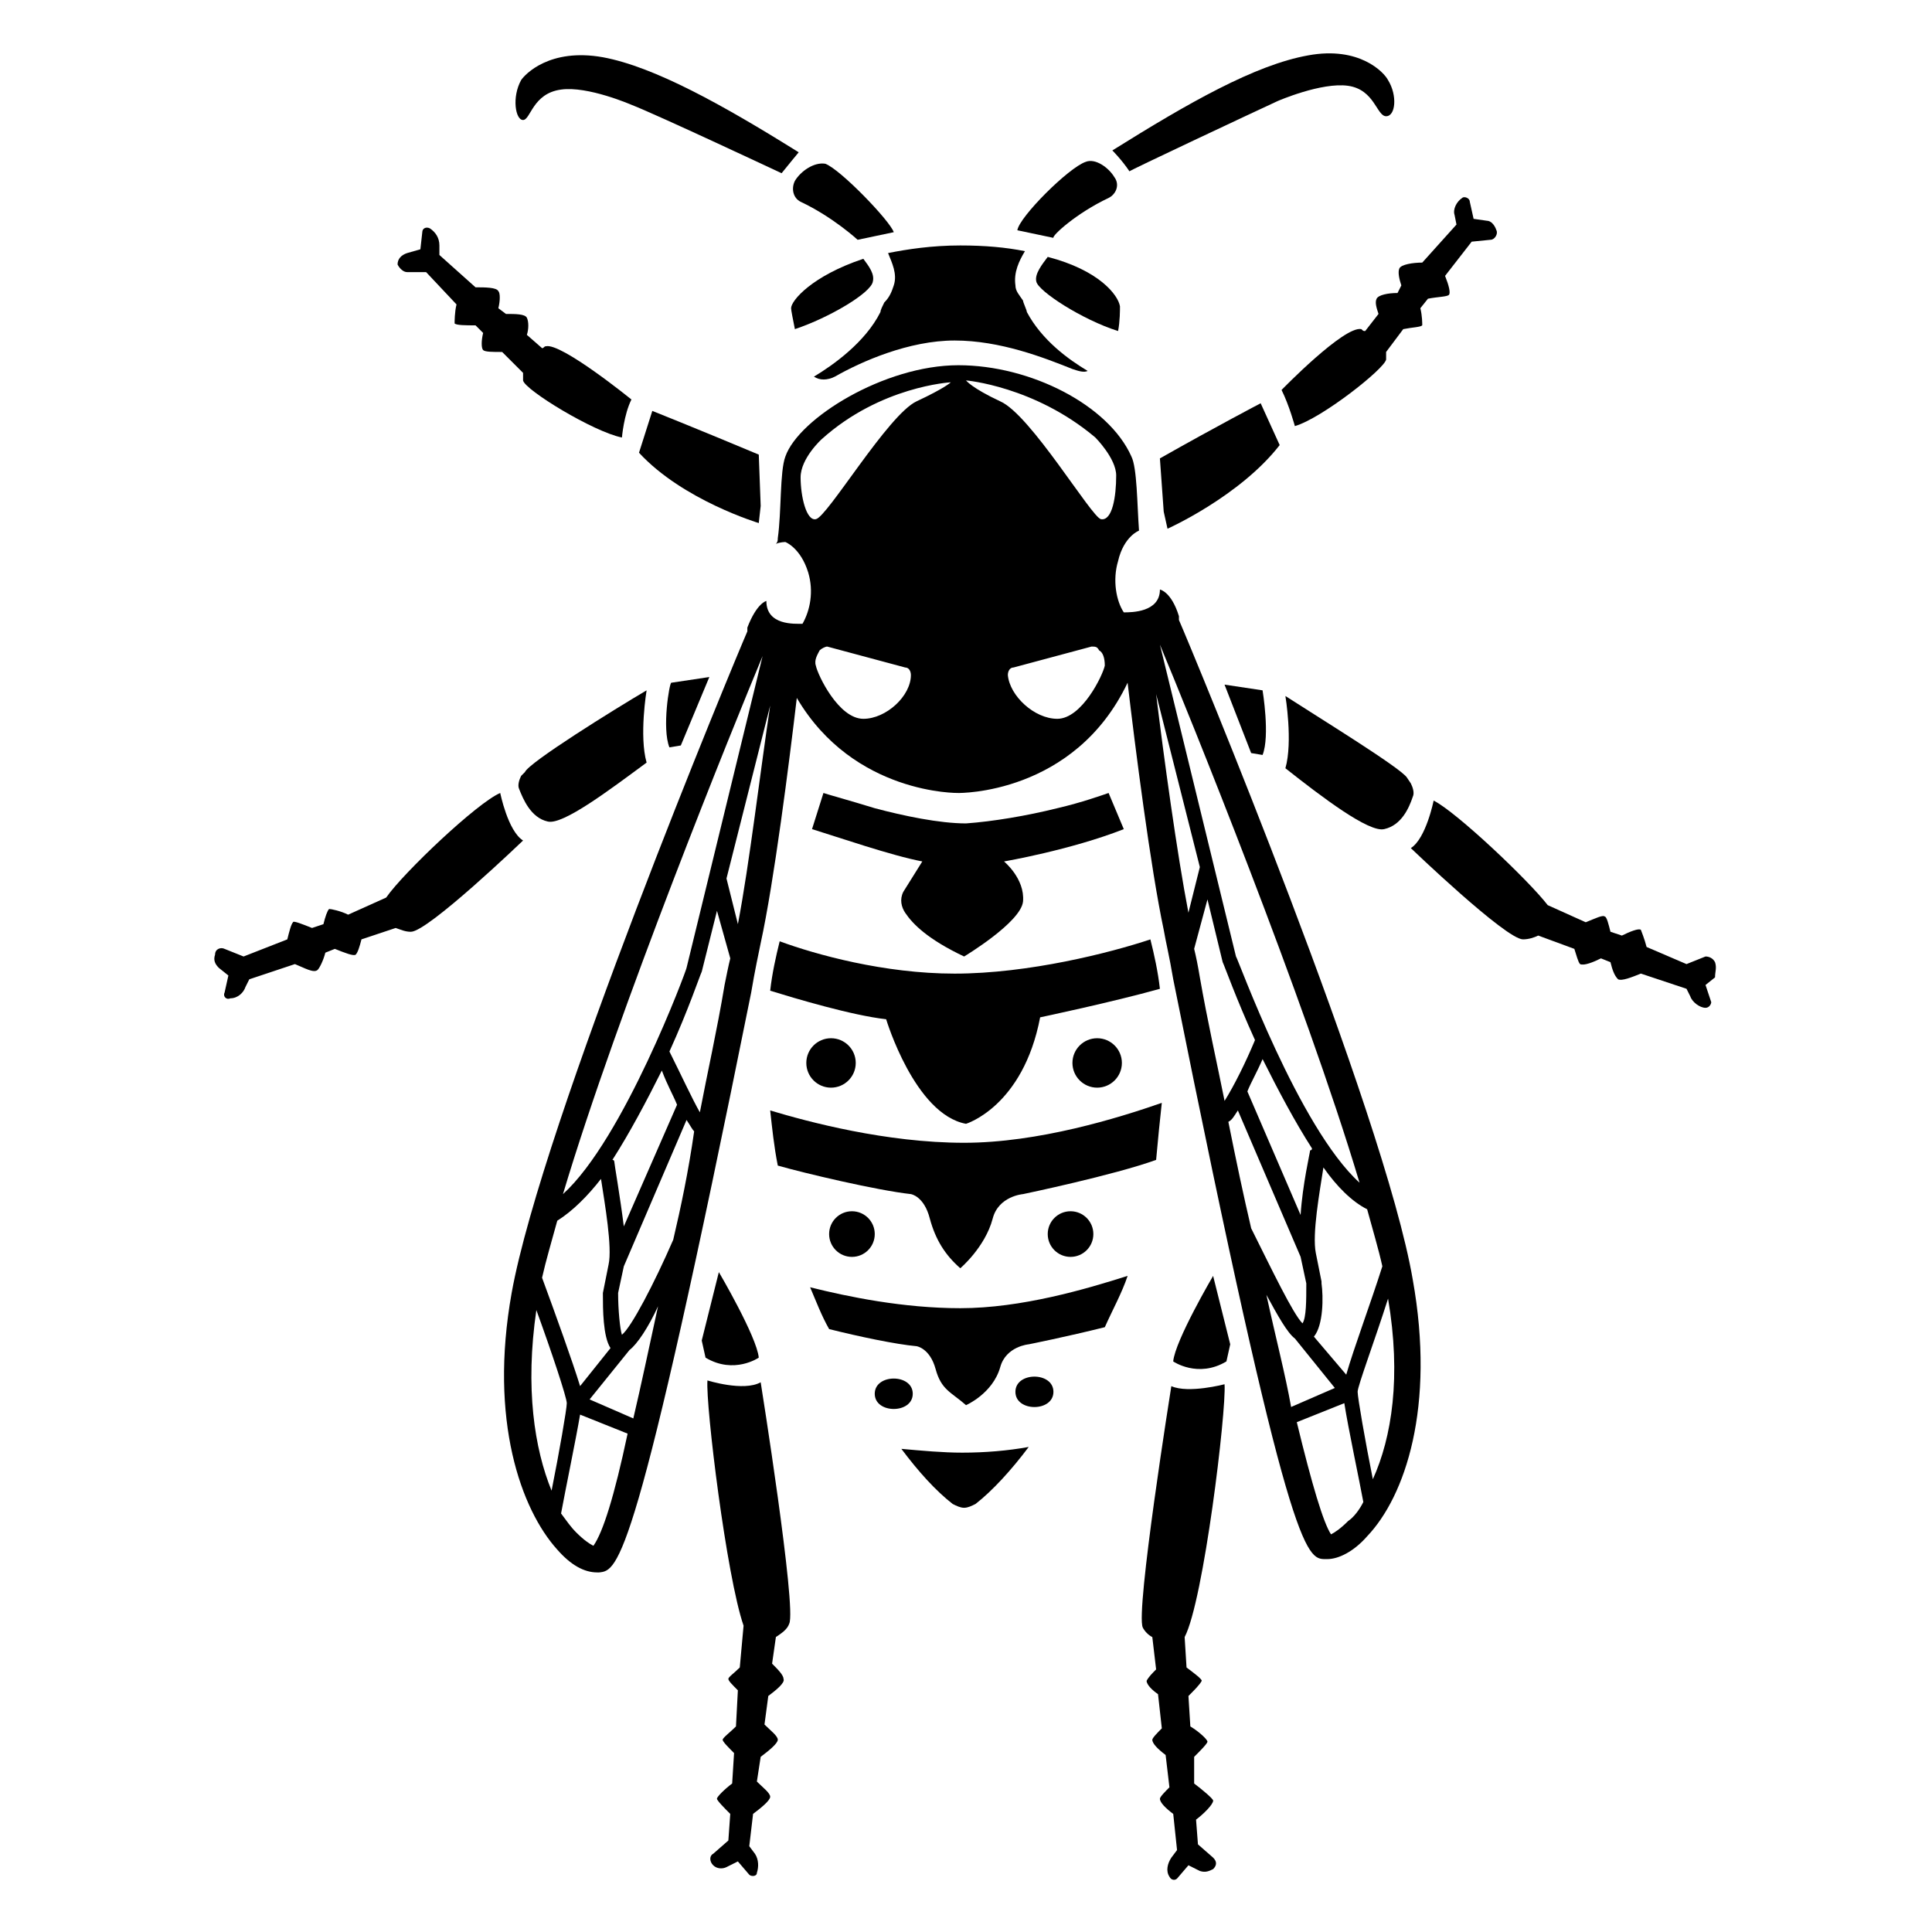 <?xml version="1.0" encoding="UTF-8"?>
<!-- Uploaded to: ICON Repo, www.svgrepo.com, Generator: ICON Repo Mixer Tools -->
<svg fill="#000000" width="800px" height="800px" version="1.1" viewBox="144 144 512 512" xmlns="http://www.w3.org/2000/svg">
 <g>
  <path d="m370.78 425.69c0 3.617-2.934 6.551-6.551 6.551-3.617 0-6.547-2.934-6.547-6.551 0-3.617 2.93-6.547 6.547-6.547 3.617 0 6.551 2.93 6.551 6.547"/>
  <path d="m441.31 425.69c0 3.617-2.934 6.551-6.551 6.551-3.617 0-6.551-2.934-6.551-6.551 0-3.617 2.934-6.547 6.551-6.547 3.617 0 6.551 2.93 6.551 6.547"/>
  <path d="m348.11 406.55c6.551 2.016 21.664 6.551 30.73 7.559 0 0 7.559 25.191 21.16 27.711 0 0 15.113-4.535 19.648-28.215 0 0 19.145-4.031 31.738-7.559-0.504-4.535-1.512-9.07-2.519-13.098-10.578 3.527-32.242 9.07-51.891 9.07-18.641 0-36.777-5.039-46.352-8.566-1.004 4.031-2.012 8.566-2.516 13.098z"/>
  <path d="m358.69 485.14c1.512 3.527 3.023 7.559 5.039 11.082 8.062 2.016 17.633 4.031 23.176 4.535 0 0 3.527 0.504 5.039 6.047 1.512 5.543 4.031 6.047 8.062 9.574 0 0 7.055-3.023 9.07-10.078 1.512-5.543 7.559-6.047 7.559-6.047s10.078-2.016 20.152-4.535c2.016-4.535 4.535-9.07 6.047-13.602-11.082 3.527-28.215 8.566-44.336 8.566-15.125 0-29.734-3.023-39.809-5.543z"/>
  <path d="m451.89 436.27c-11.586 4.031-32.746 10.578-52.395 10.578-20.656 0-41.312-5.543-51.387-8.566 0.504 4.535 1.008 9.574 2.016 14.609 7.055 2.016 26.199 6.551 35.266 7.559 0 0 3.527 0.504 5.039 6.551 1.512 5.543 4.031 9.574 8.062 13.098 0 0 6.551-5.543 8.566-13.098 1.512-6.047 8.062-6.551 8.062-6.551s24.184-5.039 35.266-9.07c0.496-5.539 1-10.574 1.504-15.109z"/>
  <path d="m382.87 527.96c4.535 6.047 9.07 11.082 13.602 14.609 1.008 0.504 2.016 1.008 3.023 1.008 1.008 0 2.016-0.504 3.023-1.008 4.535-3.527 9.574-9.07 14.105-15.113-5.543 1.008-11.586 1.512-17.633 1.512-5.035 0-10.578-0.504-16.121-1.008z"/>
  <path d="m437.79 354.15c-1.512 0.504-7.055 2.519-13.602 4.031-8.062 2.016-17.129 3.527-24.184 4.031-7.055 0-16.625-2.016-24.184-4.031-6.551-2.016-12.09-3.527-13.602-4.031l-3.023 9.574c6.551 2.016 21.16 7.055 29.223 8.566l-5.039 8.062c-1.008 2.016-0.504 4.031 0.504 5.543 2.016 3.023 6.047 7.055 15.617 11.586 0 0 15.113-9.07 15.617-14.609 0.504-6.047-5.039-10.578-5.039-10.578s17.633-3.023 31.738-8.566z"/>
  <path d="m375.82 471.04c0 3.34-2.707 6.047-6.047 6.047-3.34 0-6.047-2.707-6.047-6.047s2.707-6.047 6.047-6.047c3.34 0 6.047 2.707 6.047 6.047"/>
  <path d="m385.89 513.36c0 5.375-10.074 5.375-10.074 0s10.074-5.375 10.074 0"/>
  <path d="m423.17 512.85c0 5.375-10.074 5.375-10.074 0s10.074-5.375 10.074 0"/>
  <path d="m433.75 471.04c0 3.34-2.707 6.047-6.047 6.047-3.34 0-6.043-2.707-6.043-6.047s2.703-6.047 6.043-6.047c3.34 0 6.047 2.707 6.047 6.047"/>
  <path d="m456.43 308.3v-1.008c-2.016-6.551-5.039-7.055-5.039-7.055 0 6.047-7.559 6.047-9.574 6.047-2.016-3.023-3.023-8.566-1.512-13.602 1.512-6.551 5.543-8.062 5.543-8.062-0.504-7.055-0.504-16.625-2.016-19.648-6.047-13.602-26.703-24.184-45.848-24.184-19.648 0-42.32 14.105-45.848 24.184-1.512 4.031-1.008 14.609-2.016 21.664 0 0.504 0 1.008-0.504 1.512 1.008-0.504 2.519-0.504 2.519-0.504s4.031 1.512 6.047 8.062c1.512 5.039 0.504 10.078-1.512 13.602-2.016 0-9.574 0.504-9.574-6.047 0 0-2.519 0.504-5.039 7.055v1.008c-3.519 8.062-54.406 130.49-62.465 175.32-6.047 33.754 2.519 57.434 12.09 68.016 3.527 4.031 7.055 6.047 10.578 6.047h0.504c5.039-0.504 9.574-1.008 40.305-153.66 1.008-6.047 2.016-10.578 2.519-13.098 3.527-16.121 7.559-47.863 9.574-64.992 15.113 25.695 42.824 25.191 42.824 25.191s30.73 0.504 44.84-29.223c2.016 17.129 6.047 48.871 9.574 65.496 0.504 3.023 1.512 7.055 2.519 13.098 30.73 153.16 35.266 153.66 40.305 153.66h0.504c3.023 0 7.055-2.016 10.578-6.047 10.078-10.578 18.137-34.258 12.09-68.016-7.559-44.332-58.441-166.76-61.969-174.82zm-130.49 92.199c0 0.504-16.625 45.344-32.746 59.953 14.609-48.871 45.344-124.44 52.898-142.58zm-14.105 119.4-11.586-5.039 10.578-13.098c2.016-1.512 5.039-6.047 7.559-11.586-2.519 11.586-4.535 21.156-6.551 29.723zm-14.105-8.566c-2.016-6.551-6.551-19.145-10.078-28.719 1.008-4.535 2.519-9.574 4.031-15.113 4.031-2.519 8.062-6.551 11.586-11.082 1.008 6.551 3.023 18.137 2.016 22.672l-1.512 7.559v0.504c0 3.527 0 11.082 2.016 14.105zm24.684-38.793c-5.039 11.586-11.082 23.176-13.602 25.191-0.504-1.512-1.008-6.551-1.008-11.082l1.512-7.055 16.625-38.793c1.008 1.512 1.512 2.519 2.016 3.023-1.512 10.578-3.527 20.148-5.543 28.715zm1.008-35.77-14.105 32.242c-1.008-8.062-2.519-16.625-2.519-17.129 0 0 0-0.504-0.504-0.504 4.535-7.055 9.07-15.617 13.098-23.68 1.516 4.031 3.023 6.551 4.031 9.07zm-37.281 54.41c4.031 11.082 8.062 23.176 8.062 24.688s-2.016 13.098-4.031 23.176c-4.535-11.086-7.055-27.207-4.031-47.863zm15.113 62.473c-1.008-0.504-2.519-1.512-4.535-3.527-1.512-1.512-2.519-3.023-4.031-5.039 1.008-5.543 4.031-20.152 5.039-26.199l12.594 5.039c-3.523 16.629-6.547 26.199-9.066 29.727zm28.215-114.87c-2.016-3.527-5.039-10.078-8.062-16.121 5.039-11.082 8.062-20.152 8.566-21.16l4.031-16.121 3.527 12.594c-0.504 2.016-1.008 4.535-1.512 7.055-2.016 12.09-4.535 23.172-6.551 33.754zm10.078-49.879-3.023-12.09 11.586-45.848c-2.519 16.625-5.543 42.32-8.562 57.938zm33.25-54.41c-6.551 0-12.09-11.586-12.594-14.105-0.504-1.512 0.504-3.023 1.008-4.031 0.504-0.504 1.512-1.008 2.016-1.008l20.656 5.543c1.008 0 1.512 1.008 1.512 2.016-0.004 5.539-6.551 11.586-12.598 11.586zm14.105-84.137c-7.559 3.527-23.68 30.73-26.703 31.234-2.519 0.504-4.031-6.047-4.031-11.082 0-5.039 5.543-10.078 5.543-10.078 15.617-14.105 34.258-15.113 34.258-15.113 0.004 0-1.508 1.512-9.066 5.039zm49.879 70.031c-0.504 2.519-6.047 14.105-12.594 14.105-6.047 0-12.594-6.047-13.098-11.586 0-1.008 0.504-2.016 1.512-2.016l20.656-5.543c1.008 0 1.512 0 2.016 1.008 1.004 0.504 1.508 2.016 1.508 4.031zm-1.008-38.797c-2.519-0.504-18.641-27.711-26.703-31.234-7.559-3.527-9.07-5.543-9.07-5.543s18.137 1.512 34.258 15.113c0 0 5.543 5.543 5.543 10.078 0.004 5.543-1.004 12.09-4.027 11.586zm64.992 226.71-8.566-10.078c2.519-3.023 2.519-10.578 2.016-14.105v-0.504l-1.512-7.559c-1.008-5.039 1.008-16.121 2.016-22.672 3.527 5.039 7.559 9.07 11.586 11.082 1.512 5.543 3.023 10.578 4.031 15.113-3.023 9.578-7.555 21.672-9.57 28.723zm-21.16-21.16c3.023 5.543 5.543 10.078 7.559 11.586l10.578 13.098-11.586 5.039c-1.516-8.562-4.031-18.133-6.551-29.723zm-28.215-172.3s0.504 0 0 0c7.559 18.137 38.289 93.707 52.898 142.58-16.121-14.609-32.242-59.449-32.746-59.953zm40.305 133.51s0 0.504-0.504 0.504c0 0.504-2.016 9.07-2.519 17.129l-14.105-32.746c1.008-2.519 2.519-5.039 4.031-8.566 4.031 8.062 8.562 16.629 13.098 23.68zm-19.648-10.074 16.625 38.793 1.512 7.055c0 4.535 0 9.07-1.008 10.578-2.519-2.519-8.062-14.105-13.602-25.191-2.016-8.566-4.031-18.137-6.047-28.215 1.008-0.5 1.512-1.508 2.519-3.019zm-21.664-110.34 11.586 45.848-3.023 12.09c-3.019-15.617-6.547-41.312-8.562-57.938zm10.078 67.512 3.527-13.098 4.031 16.625c0.504 1.008 3.527 9.574 8.566 20.656-2.519 6.047-5.543 12.09-8.062 16.121-2.016-10.078-4.535-21.16-6.551-32.746-0.504-3.023-1.008-5.543-1.512-7.559zm36.273 155.17c-2.016-3.023-5.039-13.098-9.07-29.727l12.594-5.039c1.008 6.551 4.031 20.656 5.039 26.199-1.008 2.016-2.519 4.031-4.031 5.039-2.012 2.016-3.523 3.023-4.531 3.527zm11.082-14.609c-2.016-10.078-4.031-21.664-4.031-23.176 0-1.512 4.535-13.602 8.062-24.688 3.527 20.656 1.008 36.777-4.031 47.863z"/>
  <path d="m421.66 212.08c-1.512 2.016-3.527 4.535-3.023 6.551 0.504 2.519 12.09 10.078 21.664 13.098 0.504-2.519 0.504-5.543 0.504-6.551-0.504-3.023-5.543-9.57-19.145-13.098z"/>
  <path d="m380.86 219.63c-0.504 1.512-1.008 3.023-2.519 4.535-0.504 1.008-1.008 2.016-1.008 2.519-4.031 8.062-12.598 14.105-17.633 17.129 1.512 1.008 3.527 1.008 5.543 0 7.055-4.031 19.648-9.574 31.738-9.574 12.09 0 23.68 4.535 31.234 7.559 1.512 0.504 3.023 1.008 4.031 0.504-5.039-3.023-12.09-8.062-16.121-15.617 0-0.504-1.008-2.519-1.008-3.023-1.008-1.512-2.016-2.519-2.016-4.031-0.504-3.527 1.008-6.551 2.519-9.07-5.039-1.008-10.578-1.512-17.129-1.512-7.559 0-14.105 1.008-19.145 2.016 1.008 2.523 2.519 5.547 1.512 8.566z"/>
  <path d="m375.31 218.63c0.504-2.016-1.008-4.031-2.519-6.047-13.602 4.535-19.145 11.082-19.145 13.098 0 0.504 0.504 3.023 1.008 5.543 9.066-3.023 20.152-9.574 20.656-12.594z"/>
  <path d="m478.09 250.87s-11.586 6.047-26.703 14.609l1.008 14.105 1.008 4.535s19.145-8.566 29.727-22.168z"/>
  <path d="m514.36 221.65c-2.519 0-5.039 0.504-5.543 1.512-0.504 1.008 0 2.519 0.504 4.031l-3.527 4.535c-0.504 0-0.504 0-1.008-0.504-4.535-1.008-21.16 16.121-21.16 16.121 2.016 4.031 3.527 9.574 3.527 9.574 7.055-2.016 23.68-15.113 24.184-17.633v-2.016l4.535-6.047c2.519-0.504 4.535-0.504 5.039-1.008 0-0.504 0-2.519-0.504-4.535l2.016-2.519c2.519-0.504 5.039-0.504 5.543-1.008s0-2.519-1.008-5.039l7.055-9.07 5.039-0.504c1.008 0 2.016-1.512 1.512-2.519-0.504-1.512-1.512-2.519-2.519-2.519l-3.527-0.504-1.008-4.535c0-1.008-1.512-1.512-2.016-1.008-1.512 1.008-2.519 3.023-2.016 4.535l0.504 2.519-9.07 10.082c-2.519 0-5.543 0.504-6.047 1.512-0.504 1.008 0 3.023 0.504 4.535z"/>
  <path d="m345.59 278.08-0.504-13.602c-15.617-6.551-28.215-11.586-28.215-11.586l-3.527 11.082c11.586 12.594 31.738 18.641 31.738 18.641z"/>
  <path d="m251.88 216.11h5.039l8.062 8.566c-0.504 2.016-0.504 4.535-0.504 5.039 0.504 0.504 3.023 0.504 5.543 0.504l2.016 2.016c-0.504 2.016-0.504 4.031 0 4.535 0.504 0.504 2.519 0.504 5.039 0.504l5.543 5.543v2.016c0.504 2.519 18.641 13.602 26.199 15.113 0 0 0.504-6.047 2.519-10.078 0 0-18.641-15.113-22.672-14.105-0.504 0-0.504 0.504-1.008 0.504l-4.031-3.527c0.504-1.512 0.504-3.527 0-4.535s-3.023-1.008-5.543-1.008l-2.016-1.512c0.504-2.016 0.504-4.031 0-4.535-0.504-1.008-3.527-1.008-6.047-1.008l-9.574-8.566v-2.519c0-2.016-1.008-3.527-2.519-4.535-1.008-0.504-2.016 0-2.016 1.008l-0.504 4.535-3.527 1.008c-1.512 0.504-2.519 1.512-2.519 3.023 0.504 1.008 1.512 2.016 2.519 2.016z"/>
  <path d="m510.84 363.72c4.535-1.008 6.551-5.543 7.559-8.566 0.504-1.008 0-2.519-0.504-3.527l-1.008-1.512c-1.512-2.519-23.68-16.121-32.242-21.664 0 0 2.016 12.09 0 19.145 9.57 7.562 22.164 17.133 26.195 16.125z"/>
  <path d="m598.5 398.99c-0.504-1.008-1.512-1.512-2.519-1.512l-5.039 2.016-10.578-4.535c-0.504-2.016-1.512-4.535-1.512-4.535-0.504-0.504-3.023 0.504-5.039 1.512l-3.023-1.008c-0.504-2.016-1.008-4.031-1.512-4.031-0.504-0.504-2.519 0.504-5.039 1.512l-10.078-4.535c-5.039-6.551-24.184-24.688-30.23-27.711 0 0-2.016 10.078-6.047 12.594 0 0 25.191 24.184 29.727 24.184 1.512 0 3.023-0.504 4.031-1.008l9.574 3.527c0.504 1.512 1.008 3.527 1.512 4.031 1.008 0.504 3.527-0.504 5.543-1.512l2.519 1.008c0.504 2.016 1.008 3.527 2.016 4.535 1.008 0.504 3.527-0.504 6.047-1.512l12.09 4.031 1.008 2.016c0.504 1.512 2.519 3.023 4.031 3.023 1.008 0 1.512-1.008 1.512-1.512l-1.512-4.535 2.519-2.016c0-1.508 0.504-2.516 0-4.027z"/>
  <path d="m475.57 343.57 3.023 0.504c2.016-5.039 0-17.129 0-17.129l-10.078-1.512z"/>
  <path d="m283.11 348.61-1.008 1.008c-0.504 1.008-1.008 2.519-0.504 3.527 1.008 2.519 3.023 7.559 7.559 8.566 4.031 1.008 16.625-8.566 26.199-15.617-2.016-7.055 0-19.145 0-19.145-8.566 5.035-31.238 19.141-32.246 21.66z"/>
  <path d="m252.89 390.93c4.535 0 29.727-24.184 29.727-24.184-4.031-2.519-6.047-12.594-6.047-12.594-6.047 2.519-25.695 21.16-30.23 27.711l-10.078 4.535c-2.016-1.008-4.535-1.512-5.039-1.512-0.504 0.504-1.008 2.016-1.512 4.031l-3.019 1.004c-2.519-1.008-5.039-2.016-5.039-1.512-0.504 0.504-1.008 2.519-1.512 4.535l-11.586 4.535-5.039-2.016c-1.008-0.504-2.519 0-2.519 1.512-0.504 1.512 0 2.519 1.008 3.527l2.519 2.016-1.008 4.531c-0.504 1.008 0.504 2.016 1.512 1.512 2.016 0 3.527-1.512 4.031-3.023l1.008-2.016 12.09-4.031c2.519 1.008 5.039 2.519 6.047 1.512 0.504-0.504 1.512-2.519 2.016-4.535l2.519-1.008c2.519 1.008 5.039 2.016 5.543 1.512s1.008-2.016 1.512-4.031l9.066-3.019c1.512 0.504 2.519 1.008 4.031 1.008z"/>
  <path d="m321.4 342.06 3.023-0.504 7.559-18.137-10.078 1.512c-0.504 0-2.516 12.094-0.504 17.129z"/>
  <path d="m468.52 510.84s-9.574 2.519-14.105 0.504c0 0-9.574 59.953-7.559 63.984 0.504 1.008 1.512 2.016 2.519 2.519l1.008 8.566c-1.008 1.008-2.016 2.016-2.519 3.023 0 1.008 1.512 2.519 3.023 3.527l1.008 9.07c-1.008 1.008-2.519 2.519-2.519 3.023 0 1.008 1.512 2.519 3.527 4.031l1.008 8.566c-1.008 1.008-2.519 2.519-2.519 3.023 0 1.008 1.512 2.519 3.527 4.031l1.008 9.574-1.512 2.016c-1.008 1.512-1.512 3.527-0.504 5.039 0.504 1.008 1.512 1.008 2.016 0.504l3.023-3.527 3.023 1.512c1.512 0.504 2.519 0 3.527-0.504 1.008-1.008 1.008-2.016 0-3.023l-4.031-3.527-0.504-6.551c2.016-1.512 4.535-4.031 4.535-5.039 0-0.504-3.023-3.023-5.039-4.535v-7.062c1.512-1.512 3.527-3.527 3.527-4.031 0-0.504-2.016-2.519-4.535-4.031l-0.504-8.062c1.512-1.512 3.023-3.023 3.527-4.031 0-0.504-2.016-2.016-4.031-3.527l-0.504-8.062c5.039-9.566 11.082-59.945 10.578-67z"/>
  <path d="m454.91 504.79s6.551 4.535 14.105 0l1.008-4.535-4.535-18.133s-10.074 17.129-10.578 22.668z"/>
  <path d="m331.48 509.83c-0.504 6.551 5.039 51.891 9.574 64.992l-1.008 11.082c-1.512 1.512-3.023 2.519-3.023 3.023 0 0.504 1.008 1.512 2.519 3.023l-0.504 9.574c-1.512 1.512-3.527 3.023-3.527 3.527 0 0.504 1.512 2.016 3.023 3.527l-0.504 8.062c-2.016 1.512-4.031 3.527-4.031 4.031s2.016 2.519 3.527 4.031l-0.504 7.047-4.031 3.527c-1.008 0.504-1.008 2.016 0 3.023 1.008 1.008 2.519 1.008 3.527 0.504l3.023-1.512 3.023 3.527c0.504 0.504 2.016 0.504 2.016-0.504 0.504-1.512 0.504-3.527-0.504-5.039l-1.512-2.016 1.008-8.566c2.016-1.512 4.535-3.527 4.535-4.535 0-1.008-2.016-2.519-3.527-4.031l1.008-6.551c2.016-1.512 4.535-3.527 4.535-4.535 0-1.008-2.016-2.519-3.527-4.031l1.008-7.559c2.016-1.512 4.535-3.527 4.031-4.535 0-1.008-1.512-2.519-3.023-4.031l1.008-7.055c1.512-1.008 3.023-2.016 3.527-3.527 2.016-4.031-7.559-63.984-7.559-63.984-4.535 2.531-14.109-0.492-14.109-0.492z"/>
  <path d="m345.08 503.79c-0.504-5.543-10.578-22.672-10.578-22.672l-4.535 18.137 1.008 4.535c7.559 4.531 14.105 0 14.105 0z"/>
  <path d="m437.79 196.46c2.016-1.008 3.023-3.527 1.512-5.543-1.512-2.519-5.039-5.039-7.559-4.031-4.535 1.512-17.633 14.609-18.137 18.137l9.574 2.016c-0.504-0.504 6.043-6.551 14.609-10.578z"/>
  <path d="m482.62 170.77s11.586-5.039 18.641-4.031 7.559 8.062 10.078 8.062 3.023-5.543 0.504-9.574c-1.012-2.016-7.562-9.066-21.164-6.551-14.105 2.519-31.738 12.594-51.891 25.191 0 0 2.519 2.519 4.535 5.543-0.504 0 32.746-15.617 39.297-18.641z"/>
  <path d="m356.17 197.47c8.566 4.031 15.113 10.078 15.113 10.078l9.574-2.016c-1.008-3.023-14.105-16.625-18.137-18.137-3.023-0.508-6.551 2.012-8.062 4.531-1.008 2.016-0.504 4.535 1.512 5.543z"/>
  <path d="m282.61 175.8c2.016 0 2.519-7.055 10.078-8.062 7.055-1.008 18.641 4.031 18.641 4.031 6.551 2.519 39.801 18.137 39.801 18.137 2.016-2.519 4.535-5.543 4.535-5.543-20.152-12.594-38.289-22.672-51.891-25.191-14.105-2.519-20.656 4.535-21.664 6.047-2.519 4.535-1.516 10.582 0.5 10.582z"/>
 </g>
</svg>